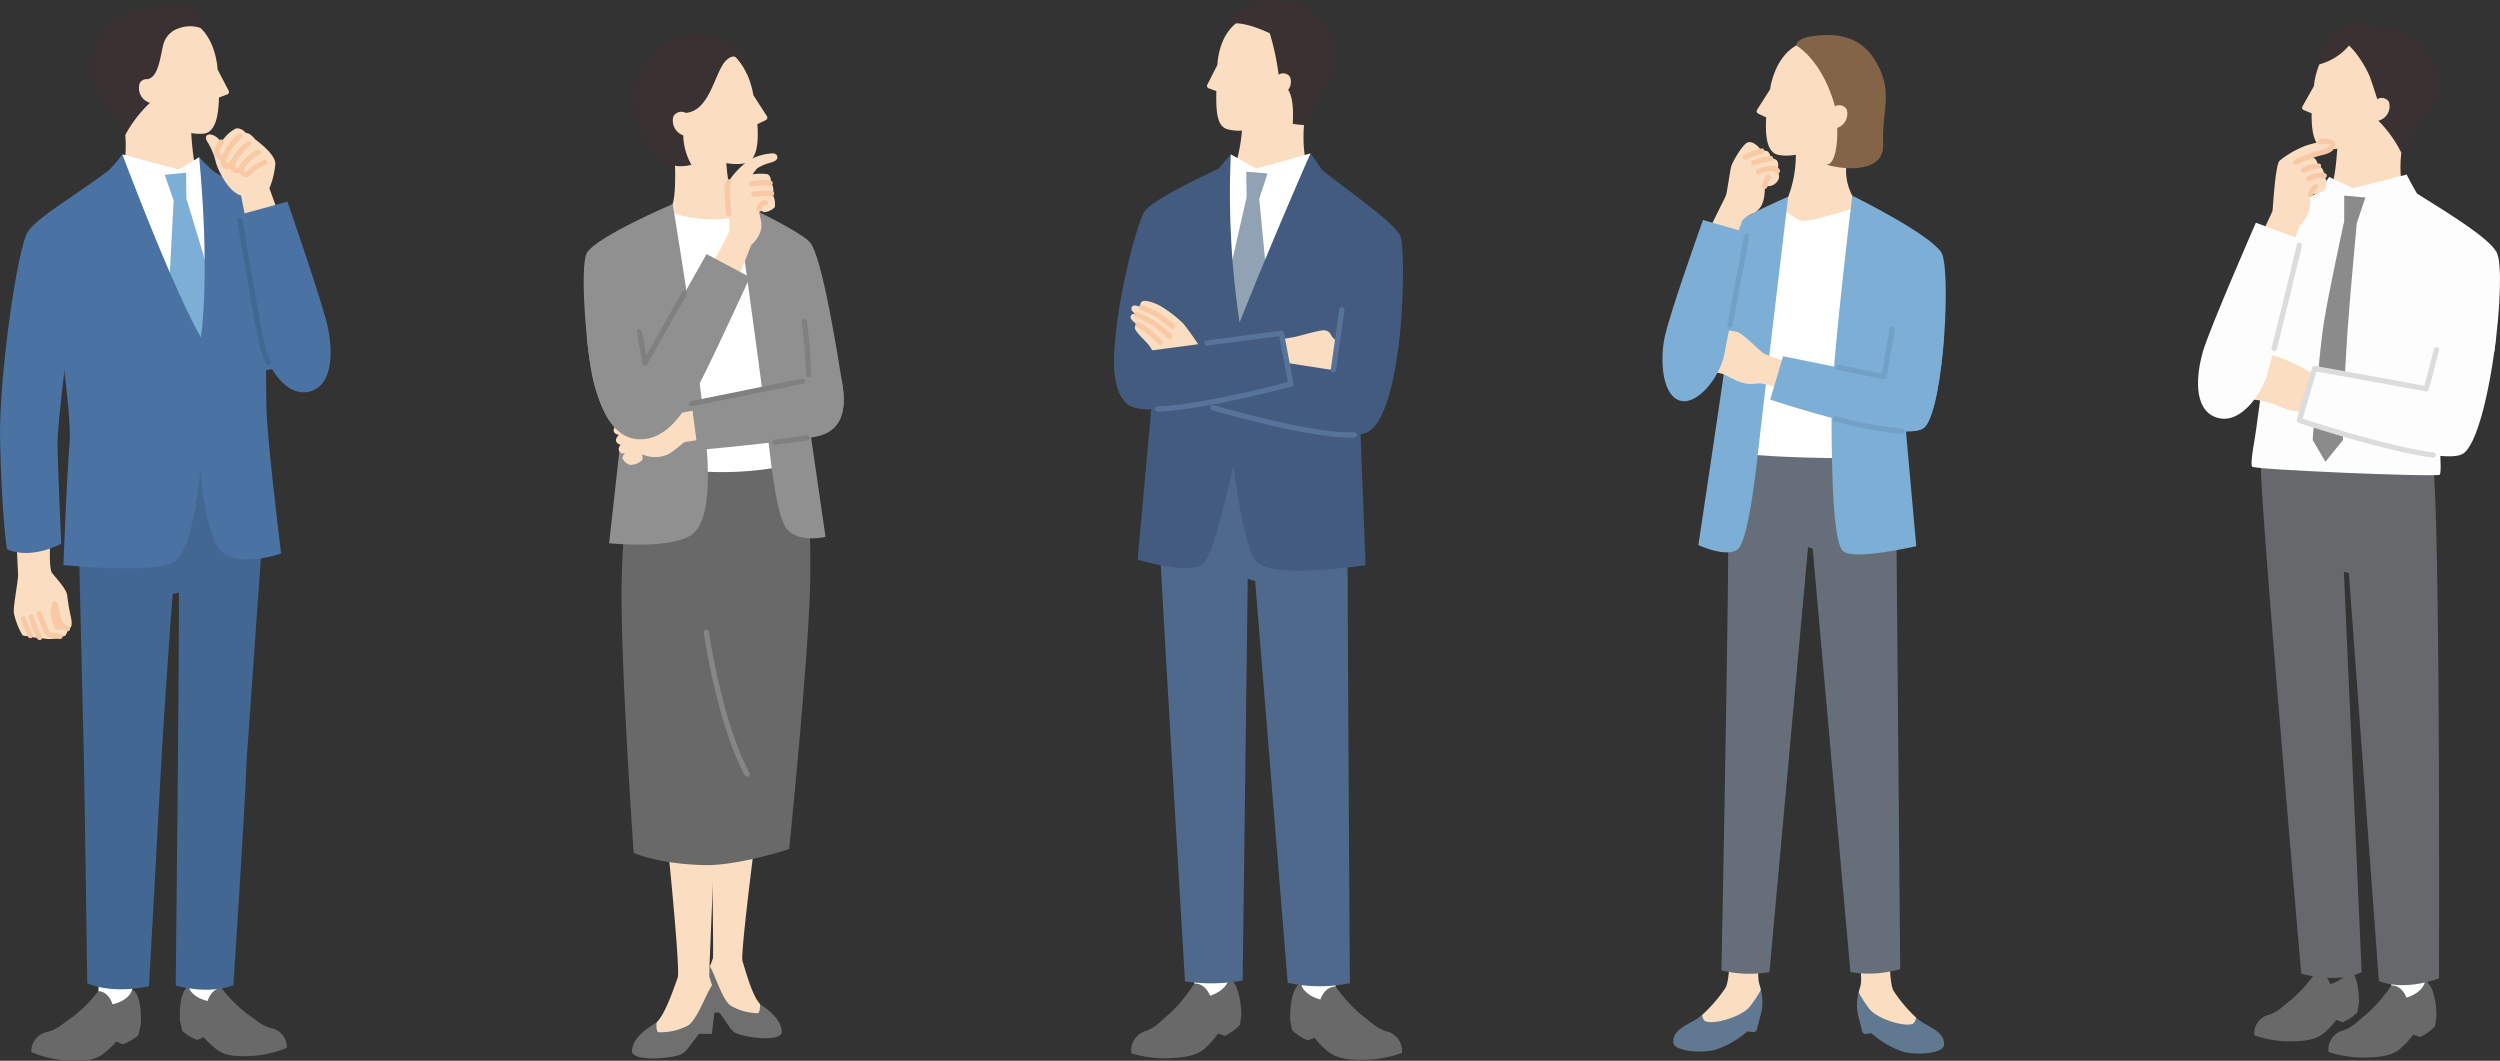 <svg xmlns="http://www.w3.org/2000/svg" xmlns:xlink="http://www.w3.org/1999/xlink" width="367.669" height="156" viewBox="0 0 367.669 156">
  <rect x="0" y="0" width="367.669" height="156" fill="#333333" stroke="none"/>
  <defs>
    <clipPath id="clip-path">
      <rect id="長方形_38598" data-name="長方形 38598" width="367.669" height="156" fill="#425b7e"/>
    </clipPath>
  </defs>
  <g id="グループ_742557" data-name="グループ 742557" clip-path="url(#clip-path)">
    <path id="パス_128954" data-name="パス 128954" d="M1434.925,622.31c1.5-.53,1.845-1.117,3.477-2.38a21.057,21.057,0,0,0,3.431-3.907c1.581.013,2.129,1.767,2.129,1.767,2.541-.766,2.668-2.314,2.668-2.314,1.623.766,1.548,5.012,1.548,5.012l-.243,1.465a7.334,7.334,0,0,1-2.133,1.453l-.952-.35a12.085,12.085,0,0,1-2.143,2.185c-1.161.761-2.564.964-5.046.966a16.1,16.1,0,0,1-4.862-.875,2.773,2.773,0,0,1,2.125-3.022" transform="translate(-1101.248 -473.058)" fill="#696969"/>
    <path id="パス_128955" data-name="パス 128955" d="M1519.535,610.443l-.091-4.621,5.036-.152.02,4.131.136,2.994-3.57,1.256Z" transform="translate(-1167.853 -465.521)" fill="#fff"/>
    <path id="パス_128956" data-name="パス 128956" d="M1494.112,623.524s-.108,1.607-2.73,2.441c0,0-.6-1.81-2.235-1.8a21.832,21.832,0,0,1-3.5,4.1c-1.672,1.335-2.02,1.949-3.568,2.522a2.877,2.877,0,0,0-2.156,3.167,16.706,16.706,0,0,0,5.055.831c2.573-.041,4.025-.273,5.216-1.081a12.528,12.528,0,0,0,2.188-2.3l.992.348a7.6,7.6,0,0,0,2.188-1.54l.229-1.523s.012-4.4-1.683-5.172" transform="translate(-1137.465 -479.244)" fill="#696969"/>
    <path id="パス_128957" data-name="パス 128957" d="M1449.789,269.141l-11.845-.272a27.793,27.793,0,0,0-.931,6.388c-.251,3.769,5.912,74.567,5.912,74.567s5.04,1.6,8.89-.183l-2.626-59.085Z" transform="translate(-1104.491 -206.654)" fill="#66686c"/>
    <path id="パス_128958" data-name="パス 128958" d="M1480.4,269.772l14.21.326a59.812,59.812,0,0,1,1.12,6.05c1.017,10.963.814,75.082.814,75.082s-4.893,1.953-8.841.4l-4.419-60-2.295-.56Z" transform="translate(-1137.847 -207.348)" fill="#66686c"/>
    <path id="パス_128959" data-name="パス 128959" d="M1490.911,82.262c-.612-.751-1.005-3.457-.659-6.259l.411-5.664-9.4-.683-.423,5.752c-.128,1.513-.31,5.2-1.413,6.835l4.182,5.271Z" transform="translate(-1137.097 -53.538)" fill="#fbdec1"/>
    <path id="パス_128960" data-name="パス 128960" d="M1473.665,35.879c-1.53,3.366-6.5,3.871-7.618,3.31-.69-.345-1.569-1.37-1.5-5.08l-1.167-.481a.38.38,0,0,1-.187-.539l1.682-2.976c.036-.272.061-.551.115-.837,1.391-7.327,7.134-6.563,7.134-6.563a6.572,6.572,0,0,1,6.178,5.49c1.123,5.827-4.633,7.677-4.633,7.677" transform="translate(-1124.577 -17.44)" fill="#fbdec1"/>
    <path id="パス_128961" data-name="パス 128961" d="M1478.413,14.6a6.879,6.879,0,0,1,4.019.665,7.691,7.691,0,0,1,8.071,4.072c1.581,2.923,1.623,6.093-.047,8.2a38.967,38.967,0,0,0-4.25,6.065,18.066,18.066,0,0,0-3.375-4.712,2.173,2.173,0,0,0,1.542-2.793,1.264,1.264,0,0,0-1.7-.375s-.708-2.239-1.12-3.365a16.726,16.726,0,0,0-2.365-3.824l-.665-.7a8.628,8.628,0,0,1-4.354,2.764,5.708,5.708,0,0,1,4.249-5.99" transform="translate(-1133.051 -11.139)" fill="#3a3133"/>
    <path id="パス_128962" data-name="パス 128962" d="M1421.722,141.384l-4.907-.5,2.438-12.455s3-10.657,4.133-11.468,6.534-3.383,6.534-3.383l1.592-2.309,3.53,1.669,7.866-2.024s.859,1.7,1.529,2.8c5.124,3.2,10.435,6.467,11.679,8.576.851,1.443.609,8.068-.319,14.715l-7.947.343-.357,9.882s.706,7.457.281,7.833-27.34-.729-27.593-1.191.178-2.875.392-4.116,1.148-8.363,1.148-8.363" transform="translate(-1088.972 -85.246)" fill="#fdfdfd"/>
    <path id="パス_128963" data-name="パス 128963" d="M1431.173,232.018l2.557-6.6c2.016.279,5.6,2.262,7.258,3.257l2.085.521-1.564,5.312-2.06-.646a9.806,9.806,0,0,1-4.5-.959,11.183,11.183,0,0,0-3.776-.883" transform="translate(-1100.008 -173.255)" fill="#fbdec1"/>
    <path id="パス_128964" data-name="パス 128964" d="M1438.649,92.6a14.184,14.184,0,0,1,3.715-2.161c.959-.325,3-.907,3.666-.648s.616,1.159-1.013,1.555a19.082,19.082,0,0,0-2.557.812,2,2,0,0,1,.583-.149c1.024-.007,1.208,1.016,1.241,1.351a.453.453,0,0,1,.09.017,1.186,1.186,0,0,1,.741,1.377.282.282,0,0,1,.09.063,2.074,2.074,0,0,1,.207,1.855c-.27.543-1.03.707-1.6.831,0,0-.217.032-.638.052a1.687,1.687,0,0,0-.058.338,4.906,4.906,0,0,1-1.485,4.228l-1.48,3.892-4.572-1.6c.079-.232,2-4.305,2.016-4.405.108-.7.4-6.759,1.057-7.414" transform="translate(-1103.391 -68.967)" fill="#fbdec1"/>
    <path id="パス_128965" data-name="パス 128965" d="M1405.5,141.552l6.6,2.452s-3.883,16.4-4.9,19.745-4.195,7.718-7.667,6.388c-3.24-1.241-2.816-6.2-1.815-9.65s7.781-18.934,7.781-18.934" transform="translate(-1073.734 -108.798)" fill="#fdfdfd"/>
    <path id="パス_128966" data-name="パス 128966" d="M1444.127,170.146a.389.389,0,0,0,.376-.293c1.231-4.825,3-12.22,3.7-15.175a.389.389,0,0,0-.756-.18c-.7,2.954-2.47,10.344-3.7,15.163a.388.388,0,0,0,.281.473.383.383,0,0,0,.1.012" transform="translate(-1109.665 -118.518)" fill="#dbdcdc"/>
    <path id="パス_128967" data-name="パス 128967" d="M1469.87,160.279c.308-4.444,1.041-13.492,1.651-17.325.706-4.439,2.984-14.865,2.984-14.865v-3.75l3.12.279-1.266,3.75s-1.053,11.338-1.336,15.539c-.225,3.357-.815,12.364-.7,16.372l-2.582,3.2Z" transform="translate(-1129.75 -95.568)" fill="#8b8b8b"/>
    <path id="パス_128968" data-name="パス 128968" d="M1466.222,110.862a.386.386,0,0,0,.154-.032,4.529,4.529,0,0,1,1.821-.475.389.389,0,0,0,.55-.549c-.463-.5-1.713-.108-2.679.31a.389.389,0,0,0,.155.746" transform="translate(-1126.647 -84.217)" fill="#f8c9a4"/>
    <path id="パス_128969" data-name="パス 128969" d="M1457.8,99.508a.387.387,0,0,0,.183-.046,7.528,7.528,0,0,1,1.845-.772.389.389,0,0,0,0-.777h0a7.505,7.505,0,0,0-2.206.864.389.389,0,0,0,.184.731" transform="translate(-1120.174 -75.256)" fill="#f8c9a4"/>
    <path id="パス_128970" data-name="パス 128970" d="M1462.74,105.149a.385.385,0,0,0,.159-.034,5.685,5.685,0,0,1,1.935-.594.4.4,0,0,0,.481-.265.379.379,0,0,0-.243-.475,5.164,5.164,0,0,0-2.493.626.389.389,0,0,0,.16.743" transform="translate(-1123.971 -79.737)" fill="#f8c9a4"/>
    <path id="パス_128971" data-name="パス 128971" d="M1463.205,91.337a.39.39,0,0,0,.157-.033,17.834,17.834,0,0,1,2.683-.87c1.483-.361,1.689-1.076,1.708-1.366a.933.933,0,0,0-.646-.929,3.147,3.147,0,0,0-1.594.017.389.389,0,1,0,.139.765,2.527,2.527,0,0,1,1.171-.057c.037.014.159.068.153.152-.008.111-.223.445-1.116.663a18.377,18.377,0,0,0-2.814.914.389.389,0,0,0,.158.744" transform="translate(-1124.328 -67.673)" fill="#f8c9a4"/>
    <path id="パス_128972" data-name="パス 128972" d="M1467.1,118.7a.388.388,0,0,0,.374-.286,2.17,2.17,0,0,1,.676-.989.389.389,0,0,0-.477-.615,2.945,2.945,0,0,0-.949,1.4.389.389,0,0,0,.375.492" transform="translate(-1127.323 -89.716)" fill="#f8c9a4"/>
    <path id="パス_128973" data-name="パス 128973" d="M1481.572,216.1l-1.49,5.739-16.432-2.984-2.237,7.626s20.485,6.826,23.956,4.964c2.221-1.191,4.094-9.6,4.988-17.215Z" transform="translate(-1123.251 -164.655)" fill="#fdfdfd"/>
    <path id="パス_128974" data-name="パス 128974" d="M1479.823,236.891a.389.389,0,0,0,.049-.774c-6.329-.815-17.175-4.292-19.272-4.977l2.033-6.93,16.088,2.922a.391.391,0,0,0,.446-.285l1.49-5.74a.389.389,0,0,0-.753-.2l-1.4,5.39-16.077-2.92a.389.389,0,0,0-.443.273l-2.237,7.626a.388.388,0,0,0,.25.478c.127.042,12.707,4.218,19.775,5.128l.05,0" transform="translate(-1121.958 -169.57)" fill="#dbdcdc"/>
    <path id="パス_128975" data-name="パス 128975" d="M1188.475,607.31a21.1,21.1,0,0,1-3.284-3.894c-.791-1.233-.62-7.962-.62-7.962l-4.916.256s1.121,5.591.615,7.091a8.332,8.332,0,0,0-.228.817l.608,2.962,5.884,3.338,2.675-.835Z" transform="translate(-906.69 -457.669)" fill="#fbdec1"/>
    <path id="パス_128976" data-name="パス 128976" d="M1087.3,604.108a8.56,8.56,0,0,0-.223-.836c-.5-1.534.189-6.6.189-6.6l-4.536-.107s.147,6.034-.673,7.281a21.486,21.486,0,0,1-3.392,3.929l-.963,1.8,2.354.856,6.355-2.867Z" transform="translate(-828.327 -458.52)" fill="#fbdec1"/>
    <path id="パス_128977" data-name="パス 128977" d="M1076.378,629.177a19.532,19.532,0,0,1-1.63,2.451c-1.092,1.393-4.963,2.631-6.406,2.2-.4-.119-.555-.542-.6-.991a7.139,7.139,0,0,1-.808.61c-1.485.94-3.548,1.592-3.439,3.457.079,1.351,4.441,1.647,6.362,1.008a13.873,13.873,0,0,0,4.539-2.639l.8.109a.536.536,0,0,0,.591-.4l.681-2.618a7.212,7.212,0,0,0-.094-3.191" transform="translate(-817.406 -483.589)" fill="#617891"/>
    <path id="パス_128978" data-name="パス 128978" d="M1189.7,635.035a6.989,6.989,0,0,1-.786-.607c-.05.44-.205.853-.6.966-1.421.4-5.2-.854-6.261-2.233a19.144,19.144,0,0,1-1.572-2.423,6.907,6.907,0,0,0-.128,3.13l.638,2.577a.526.526,0,0,0,.575.4l.789-.1a13.618,13.618,0,0,0,4.424,2.641c1.879.65,6.162.409,6.255-.917.129-1.829-1.888-2.493-3.335-3.431" transform="translate(-907.133 -484.788)" fill="#617891"/>
    <path id="パス_128979" data-name="パス 128979" d="M1119.807,290.484l-2.7-13.979h-20.318l-1.714,15.047c0,13.557-1,63.672-1,63.672a16.956,16.956,0,0,0,7.061.256l5.675-62.49.68.205,5.553,62.285a16.122,16.122,0,0,0,7.325-.446s-.487-54.667-.557-64.549" transform="translate(-840.908 -212.523)" fill="#666f79"/>
    <path id="パス_128980" data-name="パス 128980" d="M1129.515,88.614a17.117,17.117,0,0,0,1.117-6.177l.1-4.8,7.419.1-.086,6.246a7.886,7.886,0,0,0,.869,4.462l1.211,4.984-8.936,4.729-3.807-5.79Z" transform="translate(-866.527 -59.676)" fill="#fbdec1"/>
    <path id="パス_128981" data-name="パス 128981" d="M1123.594,167.708c-9.228,0-15.345-.6-15.345-.6l5-36.581s2.689,2.155,3.566,2.271c1.564.209,8.618-2.2,8.618-2.2Z" transform="translate(-851.806 -100.327)" fill="#fff"/>
    <path id="パス_128982" data-name="パス 128982" d="M1127.248,38.962c-1.762,3.4-6.925,3.656-8.056,3.016-.7-.394-1.549-1.5-1.284-5.334l-1.182-.56a.394.394,0,0,1-.164-.568l1.9-2.988c.051-.279.092-.566.164-.859,1.831-7.5,7.729-6.406,7.729-6.406a6.806,6.806,0,0,1,6.1,6.008c.85,6.086-5.2,7.692-5.2,7.692" transform="translate(-858.149 -19.374)" fill="#fbdec1"/>
    <path id="パス_128983" data-name="パス 128983" d="M1086.47,163.572c1.578-13.78,4.548-38.512,4.548-38.512s-7.387,3.091-8.9,4.9c-1.34,1.6-4.8,16.714-4.8,16.714a38.434,38.434,0,0,1,4.355,3.483c-.541,4.02-3.867,26.13-3.867,26.13s4.247,1.964,5.836.574,2.83-13.285,2.83-13.285" transform="translate(-828.031 -96.122)" fill="#7caed6"/>
    <path id="パス_128984" data-name="パス 128984" d="M1141.4,23.743s3.83,2.026,5.74,8.971a1.31,1.31,0,0,1,1.743.479,2.23,2.23,0,0,1-1.4,2.707s.218,5.232-1.566,5.407a12.99,12.99,0,0,0,4.055.506c3.435-.179,4.339-1.761,4.266-3.6-.205-5.127,1.6-7.614-1.185-12.245-2.661-4.423-7.359-3.863-9.633-3.5-1.807.291-2.015,1.273-2.015,1.273" transform="translate(-877.283 -17.084)" fill="#836446"/>
    <path id="パス_128985" data-name="パス 128985" d="M1177.812,158.347c2.819-3.268,3.864-23.581,2.343-25.714-2.035-2.854-13.057-8.273-13.057-8.273s-3.053,25.058-3.053,31.741c0,12.39.488,19.335,1.67,20.525,1.432,1.441,10.794-.715,10.794-.715l-1.512-16.9c1.373.022,2.386-.168,2.815-.666" transform="translate(-894.691 -95.584)" fill="#7caed6"/>
    <path id="パス_128986" data-name="パス 128986" d="M1091.725,94.542c.138-.433.34-1.338-.244-1.656a1.419,1.419,0,0,0-.7-.108,1.416,1.416,0,0,0-.478-1.084,1.177,1.177,0,0,0-.836-.038c-.359-.516-1.2-1.511-2.058-1.281-.7.188-2.26,2.829-2.453,3.561s-.6,3.791-.766,4.238c-.1.261-1.776,3.563-2.276,4.681l-1.569,2.768,4.416,1.284,1.842-5.074a5.527,5.527,0,0,1,1.748-1.112c1.65-.832,1.533-3.18,1.558-3.894,0-.01,0-.019,0-.029l.705,0a1.675,1.675,0,0,0,1.349-1.1,1.373,1.373,0,0,0-.237-1.15" transform="translate(-830.356 -69.437)" fill="#fbdec1"/>
    <path id="パス_128987" data-name="パス 128987" d="M1081.128,213.479c-1.032-.714-2.691-2.565-3.789-3.131s-4.109-.284-5-.117-2.472.593-2.59,1.219a.6.6,0,0,0,.448.72l-.237.063c-.426.117-1.126.3-.977.866s.87.439,1.449.368c.244-.03.624-.089,1.028-.148l.039.081c-.386.071-.7.134-.84.164-.423.089-1.116.226-1,.787s.823.48,1.392.444l.286-.021a.331.331,0,0,0-.033.056c-.136.39-.054.641.641.883s1.533.334,2.668.608,1.843,1.02,3.419,1.421,1.764-.227,3.421.258c.1.029,1.623.418,1.723.448l1.151-3.892a24.855,24.855,0,0,1-3.188-1.077" transform="translate(-821.607 -161.416)" fill="#fbdec1"/>
    <path id="パス_128988" data-name="パス 128988" d="M1062.582,139.844l6.51,1.864s-2.724,14.657-3.391,17.956-3.866,7.3-6.333,6.779c-2.762-.582-3.117-5.731-2.478-9.127s5.691-17.472,5.691-17.472" transform="translate(-812.123 -107.485)" fill="#7caed6"/>
    <path id="パス_128989" data-name="パス 128989" d="M1150.67,210.2c-.427,5.835-1.39,11.786-2.792,13.411-2.433,2.821-22.779-3.984-22.779-3.984l1.887-6.379,14.833,3,1.229-6.975Z" transform="translate(-864.757 -160.85)" fill="#7caed6"/>
    <path id="パス_128990" data-name="パス 128990" d="M1098.232,162.229a.376.376,0,0,1-.073-.007.388.388,0,0,1-.31-.454c.891-4.693,2.111-11.241,2.453-13.08a.389.389,0,0,1,.765.143c-.342,1.839-1.563,8.388-2.453,13.082a.389.389,0,0,1-.381.316" transform="translate(-843.808 -114.038)" fill="#72a0c6"/>
    <path id="パス_128991" data-name="パス 128991" d="M1175.232,267.144h-.021a55.092,55.092,0,0,1-9.836-1.814.389.389,0,1,1,.192-.753,54.432,54.432,0,0,0,9.685,1.791.389.389,0,0,1-.02.777" transform="translate(-895.489 -203.345)" fill="#72a0c6"/>
    <path id="パス_128992" data-name="パス 128992" d="M1173.99,215.346a.414.414,0,0,1-.079-.008l-6.645-1.369a.389.389,0,0,1,.157-.762l6.253,1.288,1.159-6.581a.389.389,0,1,1,.766.135l-1.229,6.974a.389.389,0,0,1-.383.321" transform="translate(-896.929 -159.557)" fill="#72a0c6"/>
    <path id="パス_128993" data-name="パス 128993" d="M1113.312,100.559a.389.389,0,0,1-.137-.753,10.552,10.552,0,0,1,2.628-.626.383.383,0,0,1,.4.373.389.389,0,0,1-.372.4,9.94,9.94,0,0,0-2.386.577.391.391,0,0,1-.137.025" transform="translate(-855.399 -76.23)" fill="#f8c9a4"/>
    <path id="パス_128994" data-name="パス 128994" d="M1116.346,106.533a.389.389,0,0,1-.153-.746,5.24,5.24,0,0,1,2.465-.49,1.311,1.311,0,0,1,.749.464.389.389,0,1,1-.6.488.529.529,0,0,0-.309-.193,4.623,4.623,0,0,0-1.994.446.386.386,0,0,1-.152.031" transform="translate(-857.731 -80.903)" fill="#f8c9a4"/>
    <path id="パス_128995" data-name="パス 128995" d="M1120.382,113.006h-.025a.391.391,0,0,1-.362-.413s0-.007,0-.011a3.024,3.024,0,0,1,.578-1.535.389.389,0,1,1,.617.473,2.27,2.27,0,0,0-.419,1.108v0a.385.385,0,0,1-.02.11.391.391,0,0,1-.369.267" transform="translate(-860.834 -85.234)" fill="#f8c9a4"/>
    <path id="パス_128996" data-name="パス 128996" d="M1108.047,96a.389.389,0,0,1-.172-.738,12.806,12.806,0,0,1,2.508-.926.389.389,0,0,1,.151.763,12.222,12.222,0,0,0-2.316.861.389.389,0,0,1-.171.04" transform="translate(-851.351 -72.505)" fill="#f8c9a4"/>
    <path id="パス_128997" data-name="パス 128997" d="M451.62,557.8l5.228,3.6,2.5-.865-.824-1.581c-1.16-1.211-2.235-5.32-2.541-6.267-.327-1.01,1.809-17.508,1.809-17.508l-6.3.308s.224,15.069.148,16.743a12.215,12.215,0,0,1-.46,1.238Z" transform="translate(-346.783 -411.349)" fill="#fbdec1"/>
    <path id="パス_128998" data-name="パス 128998" d="M456.821,619.918a1.432,1.432,0,0,1-.2-.166c.009.628-.043,1.277-.334,1.361A8.109,8.109,0,0,1,452.318,620c-1.2-.7-2.338-4.645-3.072-5.767a7.864,7.864,0,0,0-.577,3.036l.246,3.683s.877.066,1.734.069l.182.246c.781,1.06,1.483,2.357,2.114,2.7,1.469.789,6.9,1.415,6.868-.111-.04-1.715-1.745-3.081-2.992-3.931" transform="translate(-344.845 -472.101)" fill="#6f6f6f"/>
    <path id="パス_128999" data-name="パス 128999" d="M413.775,567.3c1.3-1.22,2.68-5.527,3.06-6.516.405-1.054-1.343-18.254-1.343-18.254l6.711.229s-.712,16-.728,17.789a13.028,13.028,0,0,0,.418,1.343l-.459,3.405-3.579,4.544-4.005.425-1.195-1.147Z" transform="translate(-317.169 -416.995)" fill="#fbdec1"/>
    <path id="パス_129000" data-name="パス 129000" d="M413.434,626.2c-.844,1.15-2.277,5.276-3.6,5.954a8.635,8.635,0,0,1-4.287.957c-.3-.105-.322-.8-.277-1.465a1.545,1.545,0,0,1-.218.165c-1.374.833-3.265,2.187-3.405,4.007-.125,1.62,5.687,1.266,7.294.512.69-.324,1.511-1.662,2.4-2.744l.208-.251c.911.045,1.847.026,1.847.026l.473-3.9a8.374,8.374,0,0,0-.439-3.26" transform="translate(-308.71 -481.302)" fill="#6f6f6f"/>
    <path id="パス_129001" data-name="パス 129001" d="M397.359,271.866a144.391,144.391,0,0,0-2.3,23.078c-.14,12.07,1.778,39.357,1.778,39.357s3.585,1.65,10.42,1.8c4.942.114,12.443-2.353,12.443-2.353s2.674-26.127,3.069-38.19A144.4,144.4,0,0,0,421.5,272.4s-14.852-.968-24.141-.535" transform="translate(-303.642 -208.873)" fill="#696969"/>
    <path id="パス_129002" data-name="パス 129002" d="M453.661,421.817a.389.389,0,0,0,.342-.573c-4.085-7.6-5.931-20.57-5.949-20.7a.389.389,0,0,0-.77.107c.018.132,1.884,13.243,6.034,20.961a.389.389,0,0,0,.343.2" transform="translate(-343.782 -307.603)" fill="#868686"/>
    <path id="パス_129003" data-name="パス 129003" d="M423.31,92.195l-1.265,3.148,9.532,6.516,3.239-7.223-2.106-2.849c-1.232-1.731-1.347-3.8-1.512-5.608l.054-5.273-7.928.1s.824,8.529-.015,11.189" transform="translate(-324.386 -62.184)" fill="#fbdec1"/>
    <path id="パス_129004" data-name="パス 129004" d="M423.385,133.881a18.757,18.757,0,0,0,8.3,1.232,8.761,8.761,0,0,0,3.622-1.232l4.788,37.694a47.375,47.375,0,0,1-11.76.642Z" transform="translate(-325.416 -102.902)" fill="#fff"/>
    <path id="パス_129005" data-name="パス 129005" d="M478.867,133.89c1.894,1.9,4.348,18.059,4.72,20.278.419,2.5,1.241,7.577-4.124,8.416l-.37.056,2.13,14.644s-3.884.958-5.664-1.111c-1.8-2.091-2.578-12.089-3.274-17.666s-4.15-30.578-4.15-30.578,8.837,4.06,10.732,5.961" transform="translate(-359.811 -98.327)" fill="#909090"/>
    <path id="パス_129006" data-name="パス 129006" d="M372.415,155.732c-1.024-4.039-2.089-16.985-.96-18.876,1.421-2.381,12.6-7.16,12.6-7.16s3.523,21.01,4.763,33.021c.642,6.227.8,12.723-1.442,15.156-2.575,2.8-12.664,1.7-12.664,1.7l1.8-16.159c-1.888-1.32-3.177-4.049-4.1-7.679" transform="translate(-285.13 -99.685)" fill="#909090"/>
    <path id="パス_129007" data-name="パス 129007" d="M420.942,41.916c1.854,3.533,7.235,3.776,8.411,3.1.722-.414,1.607-1.572,1.311-5.565l1.229-.589a.411.411,0,0,0,.168-.592l-1.994-3.1c-.055-.29-.1-.59-.175-.894-1.946-7.81-8.087-6.638-8.087-6.638a7.093,7.093,0,0,0-6.323,6.292c-.855,6.347,5.46,7.99,5.46,7.99" transform="translate(-319.28 -21.192)" fill="#fbdec1"/>
    <path id="パス_129008" data-name="パス 129008" d="M410.411,37.017a9.257,9.257,0,0,0,1.2,4.325c-4.5,1.168-6.532-2.851-7.526-5.425a10.3,10.3,0,0,1,.717-9.639,9.64,9.64,0,0,1,11.217-3.364c1.959.482,4.277,1.6,3.749,5.037a8.737,8.737,0,0,0-1.4-2.186s-.426-.871-1.581.165c-1.75,1.569-2.34,7.477-6.011,7.779a1.365,1.365,0,0,0-1.814.508,2.321,2.321,0,0,0,1.441,2.8" transform="translate(-309.928 -17.106)" fill="#3a3133"/>
    <path id="パス_129009" data-name="パス 129009" d="M403.647,264.429l-3.175.478c-.63.468-1.183,1.027-2.2,1.691a4.611,4.611,0,0,1-3.852.184,1,1,0,0,0-.2-.034c.076.243.166.668-.04.884a2.532,2.532,0,0,1-1.768.626,1.856,1.856,0,0,1-1.054-.945c-.066-.166.116-.46.37-.764-.28.061-.872.1-.94-.62a1.027,1.027,0,0,1,.305-.615c-.494-.142-.779-.4-.671-.884a1.68,1.68,0,0,1,.425-.6.8.8,0,0,1-.742-.42c-.345-.659,1.269-2.016,2.068-2.526s4.153.23,5.287.143c.5-.038,4.172-.71,5.286-.948Z" transform="translate(-299.805 -199.896)" fill="#fbdec1"/>
    <path id="パス_129010" data-name="パス 129010" d="M455.634,109.026c.208-.823-.363-5.405-.28-6.646s2.363-3.292,3.155-3.862a8.111,8.111,0,0,1,2.922-.978c.508-.069,1.181-.163,1.305.424s-.738.826-1.155.938a6.338,6.338,0,0,0-1.8.785c-.137.141-.439.541-.689.881a7.752,7.752,0,0,1,2.167-.027c.384.163.62.583.485,1.36.342.2.555.777.307,1.657a2.786,2.786,0,0,1,.3,1.866,2.689,2.689,0,0,1-1.524.719,2.736,2.736,0,0,1-.781-.446c0,.008,0,.016,0,.024-.023.829.465,1.611.322,2.84a4.344,4.344,0,0,1-1.449,2.36l-1.873,4.7-3.738-2.254a38.537,38.537,0,0,0,2.321-4.339" transform="translate(-348.419 -74.93)" fill="#fbdec1"/>
    <path id="パス_129011" data-name="パス 129011" d="M372.885,173.454a53.025,53.025,0,0,0,1,6.723c1.3,5.138,3.339,8.486,6.776,8.56,4.9.105,7.553-6.09,8.739-8.089s7.495-15.754,7.495-15.754l-6.382-3.393-9.05,16.017-.828-4.569Z" transform="translate(-286.601 -124.131)" fill="#909090"/>
    <path id="パス_129012" data-name="パス 129012" d="M476.307,115.378a.4.4,0,0,0,.049,0,11.185,11.185,0,0,1,2.55-.119.4.4,0,0,0,.505-.216.383.383,0,0,0-.2-.5,9.708,9.708,0,0,0-2.95.064.389.389,0,0,0,.048.774" transform="translate(-365.793 -87.96)" fill="#f8c9a4"/>
    <path id="パス_129013" data-name="パス 129013" d="M477.8,122.031a.393.393,0,0,0,.049,0,10.758,10.758,0,0,1,2.419-.115.4.4,0,0,0,.5-.219.381.381,0,0,0-.2-.5,9.219,9.219,0,0,0-2.818.059.389.389,0,0,0,.048.774" transform="translate(-366.942 -93.08)" fill="#f8c9a4"/>
    <path id="パス_129014" data-name="パス 129014" d="M481.137,128.894a.389.389,0,0,0,.388-.378c.014-.486.554-.6.616-.611a.389.389,0,0,0-.132-.766,1.466,1.466,0,0,0-1.262,1.355.389.389,0,0,0,.378.4h.011" transform="translate(-369.505 -97.716)" fill="#f8c9a4"/>
    <path id="パス_129015" data-name="パス 129015" d="M461.038,119.411h.028a.389.389,0,0,0,.36-.416c-.023-.319-.048-.646-.073-.971-.092-1.2-.188-2.447-.153-2.974a1.51,1.51,0,0,1,.177-.548.389.389,0,0,0-.7-.348,2.232,2.232,0,0,0-.257.845,30.106,30.106,0,0,0,.153,3.085c.024.324.049.65.073.967a.388.388,0,0,0,.387.361" transform="translate(-353.878 -87.574)" fill="#f8c9a4"/>
    <path id="パス_129016" data-name="パス 129016" d="M455.884,241.555l-16.295,3.3.89,6.815s10.9-.967,17.043-1.929c5.365-.839,4.543-5.915,4.124-8.416Z" transform="translate(-337.87 -185.484)" fill="#909090"/>
    <path id="パス_129017" data-name="パス 129017" d="M510.528,211.314h.006a.389.389,0,0,0,.383-.395,69.546,69.546,0,0,0-.629-7.808.389.389,0,1,0-.771.1,68.754,68.754,0,0,1,.622,7.719.389.389,0,0,0,.389.383" transform="translate(-391.615 -155.852)" fill="gray"/>
    <path id="パス_129018" data-name="パス 129018" d="M438.3,244.714a.386.386,0,0,0,.078-.008l16.295-3.3a.389.389,0,1,0-.154-.762l-16.295,3.3a.389.389,0,0,0,.077.77" transform="translate(-336.578 -184.954)" fill="gray"/>
    <path id="パス_129019" data-name="パス 129019" d="M491.518,278.034l.046,0c1.785-.211,3.351-.415,4.653-.6a.389.389,0,0,0-.112-.77c-1.3.189-2.854.392-4.632.6a.389.389,0,0,0,.045.775" transform="translate(-377.485 -212.637)" fill="gray"/>
    <path id="パス_129020" data-name="パス 129020" d="M405.92,195.869a.389.389,0,0,0,.339-.2l5.775-10.22a.389.389,0,0,0-.677-.382l-5.245,9.283-.636-3.51a.389.389,0,1,0-.765.139l.827,4.569a.389.389,0,0,0,.318.314.368.368,0,0,0,.065.006" transform="translate(-311.057 -142.093)" fill="gray"/>
    <path id="パス_129021" data-name="パス 129021" d="M825.477,603.168l-.385-6.286,5.243-.235.257,7.027-1.177,3.138-3.274-.578Z" transform="translate(-634.17 -458.586)" fill="#fff"/>
    <path id="パス_129022" data-name="パス 129022" d="M821.541,624.829s.16,1.646,2.876,2.42c0,0,.556-1.876,2.238-1.915a22.419,22.419,0,0,0,3.714,4.1c1.757,1.318,2.133,1.938,3.739,2.478a2.953,2.953,0,0,1,2.31,3.183,17.142,17.142,0,0,1-5.161,1.009c-2.641.038-4.138-.156-5.386-.948a12.853,12.853,0,0,1-2.315-2.291l-1.008.388a7.8,7.8,0,0,1-2.293-1.513l-.282-1.556s-.148-4.518,1.567-5.359" transform="translate(-630.234 -480.247)" fill="#696969"/>
    <path id="パス_129023" data-name="パス 129023" d="M758.563,602.741l-.146-6.4,5.359-.342-.133,5.966-.091,2.722-4,1.455Z" transform="translate(-582.923 -458.088)" fill="#fff"/>
    <path id="パス_129024" data-name="パス 129024" d="M721.2,629.525c1.575-.625,1.917-1.264,3.6-2.674a22.413,22.413,0,0,0,3.49-4.3c1.682-.05,2.337,1.793,2.337,1.793,2.671-.918,2.743-2.57,2.743-2.57,1.758.748,1.851,5.268,1.851,5.268l-.2,1.568a7.8,7.8,0,0,1-2.209,1.633l-1.027-.334a12.863,12.863,0,0,1-2.19,2.411c-1.2.857-2.688,1.13-5.328,1.233a17.149,17.149,0,0,1-5.207-.733,2.953,2.953,0,0,1,2.137-3.3" transform="translate(-552.656 -477.903)" fill="#696969"/>
    <path id="パス_129025" data-name="パス 129025" d="M749.875,297.568l-.75,59.088a25.008,25.008,0,0,1-8.478.124s-3.676-61.638-3.763-65.336l1.94-15.017h12.639Z" transform="translate(-566.372 -212.463)" fill="#4f698d"/>
    <path id="パス_129026" data-name="パス 129026" d="M804.007,291.769c-.047,3.7.334,65.29.334,65.29A22.008,22.008,0,0,1,795.2,357l-4.787-59.074-2.206-.728V276.427h13.752Z" transform="translate(-605.82 -212.463)" fill="#4f698d"/>
    <path id="パス_129027" data-name="パス 129027" d="M793.191,66.667c-.618-.694-.9-3.437-.683-6.137l.155-5.444-9.034-.256-.162,5.529c-.059,1.455-.53,6.019-1.876,7.689l5.041,3.792Z" transform="translate(-600.735 -42.143)" fill="#fbdec1"/>
    <path id="パス_129028" data-name="パス 129028" d="M777.335,21.835c-1.629,4.018-4,4.965-7,4.356-1.579-.321-1.917-2.078-1.818-5.665l-1.139-.412a.365.365,0,0,1-.2-.509l1.485-2.923c.023-.262.035-.53.075-.806,1.023-7.079,6.557-6.59,6.557-6.59a6.3,6.3,0,0,1,6.151,5c1.323,5.535-4.114,7.551-4.114,7.551" transform="translate(-589.628 -7.132)" fill="#fbdec1"/>
    <path id="パス_129029" data-name="パス 129029" d="M794.924,3.776c-2.5-4-8.3-4.5-11.458-3-1.58.75-3.346,1.772-2.9,2.813,0,0,1.424-.85,6.07,1.3a37.58,37.58,0,0,1,1.306,6.1,1.213,1.213,0,0,1,1.649.288,1.915,1.915,0,0,1-.258,1.947s.945,1.01.679,4.987a14.276,14.276,0,0,0,1.653.178c1.1-1.766,2.083-3.334,3.525-5.9a9.024,9.024,0,0,0-.269-8.712" transform="translate(-599.895 0)" fill="#3a3133"/>
    <path id="パス_129030" data-name="パス 129030" d="M770.642,97.642l3.73,2.088,7.987-2.232.546,5.119-3.078,22.912H767.14l1.566-24.054Z" transform="translate(-589.628 -74.937)" fill="#fff"/>
    <path id="パス_129031" data-name="パス 129031" d="M781.508,112.925l-.048-3.749,3.124.239-1.217,3.766,1.46,15.044-4.765,5.526-1.8-6.548Z" transform="translate(-598.176 -83.913)" fill="#91a2b5"/>
    <path id="パス_129032" data-name="パス 129032" d="M750.111,109.518c-1.053-1.934-7.024-6.113-11.369-9.495-.871-1.263-1.787-2.525-1.787-2.525s-5.213,11.771-10.425,24.862a126.855,126.855,0,0,1-1.291-24.718l-1.837,2.12c-.7.341-9.549,4.4-10.816,6.218-1.086,1.557-4.014,12.494-4.474,20.479-.219,3.793.372,6.621,1.936,7.93a5.938,5.938,0,0,0,3.492.724l-2.013,22.131s7.238,2.18,9.455.77c1.827-1.161,4.522-14.255,4.522-14.255l.173-.063c.463,3.76,1.734,12.61,3.571,14.061,2.889,2.282,15.813.291,15.813.291l-.748-19.268a3.741,3.741,0,0,0,.932-.27c5.438-2.539,5.918-27.058,4.865-28.993" transform="translate(-544.224 -74.937)" fill="#425b7e"/>
    <path id="パス_129033" data-name="パス 129033" d="M807.261,215.786a4.3,4.3,0,0,0,.054-3.219c-.521-1.231-1.093-1.278-1.366-1.751s-.411-.749-.988-.877-3.216.679-4.421.954-6.8.948-6.8.948l.847,4.865s5.585-.844,6.231-.894,1.465.7,3.4.5a18.689,18.689,0,0,0,3.043-.523" transform="translate(-610.073 -161.35)" fill="#fbdec1"/>
    <path id="パス_129034" data-name="パス 129034" d="M718.594,193.443c.151-.326.475-.3.779-.2-.432-.3-.819-.646-.672-1.021.194-.5.808-.256,1.185-.113l.182.07a.631.631,0,0,1,.117-.79c.424-.4,1.815.136,2.563.493a17.651,17.651,0,0,1,3.623,2.774,41.7,41.7,0,0,1,2.584,3.7l-6.442,1.849-.785-1.687a4.559,4.559,0,0,0-.6-.9c-.706-.8-1.284-1.3-1.678-1.845s-.333-.785-.019-.995a.257.257,0,0,1,.133-.042c-.573-.416-1.171-.849-.967-1.29" transform="translate(-552.284 -146.996)" fill="#fbdec1"/>
    <path id="パス_129035" data-name="パス 129035" d="M783.725,196.866l-1.252,8.882-17.2-2.666-2.359,7.653s20.268,6.12,24.488,4.15c3.163-1.477,4.648-10.391,5.131-17.97Z" transform="translate(-586.378 -151.312)" fill="#425b7e"/>
    <path id="パス_129036" data-name="パス 129036" d="M708.11,214.309c-.218,3.793.372,6.621,1.936,7.93,3.217,2.693,24.025-2.988,24.025-2.988l-1.4-7.456-19,2.514Z" transform="translate(-544.224 -162.787)" fill="#425b7e"/>
    <path id="パス_129037" data-name="パス 129037" d="M728.8,197.288a.389.389,0,0,0,.238-.7c-.061-.047-1.515-1.173-2.093-1.591a15.732,15.732,0,0,0-2.57-1.207.389.389,0,1,0-.284.723,14.444,14.444,0,0,1,2.4,1.113c.568.411,2.057,1.565,2.073,1.577a.387.387,0,0,0,.238.081" transform="translate(-556.353 -148.93)" fill="#f8c9a4"/>
    <path id="パス_129038" data-name="パス 129038" d="M726.021,202.294a.389.389,0,0,0,.256-.681c-.057-.05-1.409-1.235-1.949-1.677a18.218,18.218,0,0,0-2.712-1.456c-.112-.05-.217-.1-.326-.138a.389.389,0,0,0-.272.728c.093.034.181.075.259.11a17.1,17.1,0,0,1,2.558,1.357c.529.435,1.915,1.649,1.929,1.661a.388.388,0,0,0,.256.1" transform="translate(-553.984 -152.428)" fill="#f8c9a4"/>
    <path id="パス_129039" data-name="パス 129039" d="M725.288,208.048a.389.389,0,0,0,.286-.652,15.462,15.462,0,0,0-2-1.826c-.169-.118-.32-.228-.456-.327a3.152,3.152,0,0,0-.986-.579.389.389,0,1,0-.174.758,3.525,3.525,0,0,1,.7.451c.139.1.294.214.467.334A14.928,14.928,0,0,1,725,207.923a.387.387,0,0,0,.286.126" transform="translate(-554.669 -157.299)" fill="#f8c9a4"/>
    <path id="パス_129040" data-name="パス 129040" d="M846.159,204.846a.389.389,0,0,0,.385-.334l1.252-8.882a.389.389,0,0,0-.77-.109l-1.252,8.882a.389.389,0,0,0,.331.439.4.4,0,0,0,.055,0" transform="translate(-650.064 -150.021)" fill="#57739a"/>
    <path id="パス_129041" data-name="パス 129041" d="M734.392,222.042h.016c7.084-.282,19.576-3.672,19.7-3.706a.388.388,0,0,0,.279-.447l-1.4-7.457a.389.389,0,0,0-.433-.314L741.6,211.567a.389.389,0,0,0,.1.771l10.588-1.4,1.266,6.741c-2.064.547-12.843,3.335-19.181,3.587a.389.389,0,0,0,.015.777" transform="translate(-564.159 -161.495)" fill="#57739a"/>
    <path id="パス_129042" data-name="パス 129042" d="M789.71,262.24c.269,0,.525-.006.768-.021a.389.389,0,0,0-.045-.776c-5.037.3-16.128-2.675-20.666-3.965a.389.389,0,0,0-.213.748c4.36,1.239,14.734,4.014,20.156,4.014" transform="translate(-591.267 -197.887)" fill="#57739a"/>
    <path id="パス_129043" data-name="パス 129043" d="M17.13,353.153a27.562,27.562,0,0,1-.51-3.043c-.076-.963-1.865-2.818-2.236-3.315s-.381-2.982-.231-5.232l-5.019.223s.221,4.48.258,5.261-.767,4.778-.617,5.656a10.779,10.779,0,0,0,1.273,3.255,1.76,1.76,0,0,0,1.141.036.5.5,0,0,0,.149.183,2.747,2.747,0,0,0,1.262.109,4.955,4.955,0,0,0,2.829.025.463.463,0,0,0,.139-.2,1.425,1.425,0,0,0,.748-.086,1.481,1.481,0,0,0,.341-1.037.8.8,0,0,0,.172,0c.694-.09.385-1.509.3-1.838" transform="translate(-6.73 -262.526)" fill="#fbdec1"/>
    <path id="パス_129044" data-name="パス 129044" d="M123.473,615.361l-.206-3.8-4.989.27.357,3.271.084,2.9,3.535.957Z" transform="translate(-90.909 -470.045)" fill="#fff"/>
    <path id="パス_129045" data-name="パス 129045" d="M127.7,633.012c-1.535-.443-1.914-1.01-3.624-2.179a21.126,21.126,0,0,1-3.668-3.711c-1.583.107-2.028,1.9-2.028,1.9-2.59-.616-2.809-2.16-2.809-2.16-1.581.863-1.254,5.112-1.254,5.112l.33,1.453a7.355,7.355,0,0,0,2.222,1.33l.933-.407a12.117,12.117,0,0,0,2.276,2.062c1.208.694,2.626.815,5.112.669A16.157,16.157,0,0,0,130,635.914a2.783,2.783,0,0,0-2.307-2.9" transform="translate(-87.839 -481.807)" fill="#696969"/>
    <path id="パス_129046" data-name="パス 129046" d="M62.526,616.967l.223-3.9,5.109.292-.376,3.349-.094,2.969-3.624.969Z" transform="translate(-48.058 -471.21)" fill="#fff"/>
    <path id="パス_129047" data-name="パス 129047" d="M22.287,635.071c1.573-.448,1.964-1.029,3.719-2.22a21.645,21.645,0,0,0,3.768-3.789c1.621.114,2.072,1.948,2.072,1.948,2.655-.623,2.884-2.2,2.884-2.2,1.616.889,1.269,5.24,1.269,5.24l-.343,1.487a7.53,7.53,0,0,1-2.28,1.355l-.954-.42a12.419,12.419,0,0,1-2.337,2.105c-1.239.707-2.692.826-5.237.67a16.554,16.554,0,0,1-4.932-1.207,2.851,2.851,0,0,1,2.372-2.965" transform="translate(-15.306 -483.304)" fill="#696969"/>
    <path id="パス_129048" data-name="パス 129048" d="M77.045,290.408l-2.612,37.037c-.315,8.385-1.987,33.692-1.987,33.692s-3.212,1.457-8.479.047c0,0,.53-49.9.466-57.8l-.917.225c-.465,5.911-1.462,20.474-1.788,26.815-.488,9.492-1.7,30.86-1.7,30.86-5.834,1.236-9.073-.445-9.073-.445s-.34-24.786-.473-32.032l-.88-37.417,1.745-9.783,23.265-.268Z" transform="translate(-38.122 -216.243)" fill="#416792"/>
    <path id="パス_129049" data-name="パス 129049" d="M75.73,71.549c.656-.752,1.155-3.523.9-6.421L76.4,59.283l9.7-.375.235,5.936a42.858,42.858,0,0,0,1.125,7.727L84.913,77.4Z" transform="translate(-58.207 -45.277)" fill="#fbdec1"/>
    <path id="パス_129050" data-name="パス 129050" d="M82.667,23.618c1.458,3.518,6.551,4.212,7.726,3.672.722-.331,1.663-1.356,1.725-5.176l1.219-.454a.392.392,0,0,0,.211-.548L91.92,17.989c-.027-.281-.044-.569-.09-.865-1.177-7.59-7.114-7-7.114-7a6.77,6.77,0,0,0-6.551,5.436c-1.359,5.958,4.5,8.063,4.5,8.063" transform="translate(-59.921 -7.77)" fill="#fbdec1"/>
    <path id="パス_129051" data-name="パス 129051" d="M71.05,6.484a3.412,3.412,0,0,0-2.3,2.552c-.429,1.685-.7,4.726-2.338,4.933a1.117,1.117,0,0,0-1.075.543,2.238,2.238,0,0,0,1.49,2.929,18.617,18.617,0,0,0-3.639,4.732c-1.254-2.449-3.279-4.582-4.163-6.391a9.027,9.027,0,0,1,.449-8.174c2.469-4.676,8.237-4.177,8.237-4.177a10.124,10.124,0,0,1,4.056-.3c1.627.32,2.872,1.547,2.5,3.313a4.669,4.669,0,0,0-3.209.045" transform="translate(-44.765 -2.322)" fill="#3a3133"/>
    <path id="パス_129052" data-name="パス 129052" d="M72.377,102.055l1.248-3.927,8.283,2.224,3.008-1.813,1.909,3.563,1.3,23.153-11.775.113Z" transform="translate(-55.63 -75.422)" fill="#fff"/>
    <path id="パス_129053" data-name="パス 129053" d="M107.864,113.537l-.036-3.787-3.149.312,1.315,3.775-.8,15.207,4.922,8.7,2.053-9.964Z" transform="translate(-80.457 -84.354)" fill="#7caed6"/>
    <path id="パス_129054" data-name="パス 129054" d="M52.783,129.862l3.94-.734s-1.848-22.091-2.752-23.024-6.022-3.635-8.841-5.434a26.042,26.042,0,0,1-2.192-2.132c1.669,17.8.255,26.49.255,26.49-4.307-7.544-11.546-26.9-11.546-26.9a22.99,22.99,0,0,1-1.977,2.318c-4.7,3.591-10.383,6.813-11.909,9.026l4.716,15.813c.515,3.6,1.623,11.869,1.419,15.142-.362,3.783-.922,18.086-.922,18.086s14.06,1.5,16.568-.7c1.913-1.675,2.975-7.356,3.564-13.146.313,3.358,1.2,10.485,3.355,12.054,2.919,2.124,8.531.094,8.531.094s-2-16.113-2.155-21.3c-.026-.858-.042-3.123-.052-5.653" transform="translate(-13.65 -75.422)" fill="#4a72a2"/>
    <path id="パス_129055" data-name="パス 129055" d="M141.095,86.871c.148-1.468-2.958-3.66-2.958-3.66s-.741-1-1.357-.935c0,0-.723-.921-1.57-.634a5.721,5.721,0,0,0-2.058,1.983,3.061,3.061,0,0,0-.958-.921c-.95-.522-1.588-.078-1.169.725a9.986,9.986,0,0,1,1.268,2.891c.188,1.107,1.847,4.62,3.766,5.138l.682,3.514,4.722-1.133-1.232-3.445a12.228,12.228,0,0,0,.864-3.523" transform="translate(-100.606 -62.707)" fill="#fbdec1"/>
    <path id="パス_129056" data-name="パス 129056" d="M159,128.129l-7.125,1.963s2.609,15.616,3.384,19.022,3.621,7.982,7.172,6.907c3.314-1,3.247-5.967,2.5-9.474S159,128.129,159,128.129" transform="translate(-116.733 -98.481)" fill="#4a72a2"/>
    <path id="パス_129057" data-name="パス 129057" d="M147.189,98.666a1.1,1.1,0,0,1-.642-.226c-.315-.226-.6-.722-.146-1.8a.389.389,0,0,1,.718.3c-.211.5-.209.8-.118.869.132.095.2.083.22.078.191-.037.422-.394.575-.631l.025-.039a6.462,6.462,0,0,1,2.278-1.954.389.389,0,0,1,.4.668,5.8,5.8,0,0,0-2.023,1.708l-.025.038c-.238.369-.564.874-1.082.973a.966.966,0,0,1-.176.017" transform="translate(-112.344 -73.177)" fill="#f8c9a4"/>
    <path id="パス_129058" data-name="パス 129058" d="M152.946,104.1a1.065,1.065,0,0,1-.591-.2c-.222-.147-.553-.517-.273-1.34a.389.389,0,1,1,.736.25c-.084.247-.08.412-.034.442.174.115.211.14.745-.385l.193-.188a5.674,5.674,0,0,1,1.663-1.014c.068-.03.125-.055.169-.076a.389.389,0,1,1,.334.7c-.05.024-.115.053-.192.086a4.928,4.928,0,0,0-1.437.863l-.187.181a1.777,1.777,0,0,1-1.128.679" transform="translate(-116.809 -78.054)" fill="#f8c9a4"/>
    <path id="パス_129059" data-name="パス 129059" d="M137.336,91.7a1.231,1.231,0,0,1-1.029-.45,1.315,1.315,0,0,1-.074-1.322,5.832,5.832,0,0,1,.594-1.047.389.389,0,1,1,.64.441,5.153,5.153,0,0,0-.514.9.442.442,0,0,0,.52.694.389.389,0,1,1,.081.773,2.027,2.027,0,0,1-.218.012" transform="translate(-104.603 -68.185)" fill="#f8c9a4"/>
    <path id="パス_129060" data-name="パス 129060" d="M141.229,90.031a.814.814,0,0,1-.519-.191c-.87-.709.048-2.319.814-3.468a6.814,6.814,0,0,1,1.413-1.5.389.389,0,1,1,.471.618,5.972,5.972,0,0,0-1.238,1.312c-1.354,2.03-1.014,2.4-.97,2.433.022.018.028.017.036.016.283-.043.828-.859,1.089-1.252.127-.19.245-.366.348-.5a5.39,5.39,0,0,1,1.591-1.531.389.389,0,0,1,.371.683,4.756,4.756,0,0,0-1.342,1.316c-.1.127-.2.289-.321.466-.467.7-1,1.5-1.62,1.589a.811.811,0,0,1-.124.009" transform="translate(-107.879 -65.173)" fill="#f8c9a4"/>
    <path id="パス_129061" data-name="パス 129061" d="M155.37,160.1a.389.389,0,0,1-.35-.219,13.074,13.074,0,0,1-.977-2.751c-.666-2.929-2.657-14.694-3.252-18.23a.389.389,0,0,1,.767-.129c.594,3.531,2.581,15.278,3.243,18.187a12.289,12.289,0,0,0,.919,2.584.388.388,0,0,1-.35.558" transform="translate(-115.895 -106.412)" fill="#416792"/>
    <path id="パス_129062" data-name="パス 129062" d="M10.022,162.954s-1.554,12.458-1.564,15.179.552,14.949.552,14.949c-5.064,2.485-7.99.775-7.99.775s-.745-4.4-1.009-15.907c-.213-9.287,2.571-28.581,4.1-30.794l5.211,7.992Z" transform="translate(0 -113.105)" fill="#4a72a2"/>
    <path id="パス_129063" data-name="パス 129063" d="M26.672,392.447h-.017c-.018,0-1.785-.08-2.142-.54a29.143,29.143,0,0,1-1.285-3.047.389.389,0,1,1,.727-.276c.456,1.2,1,2.536,1.157,2.819a5.68,5.68,0,0,0,1.576.267.389.389,0,0,1-.016.777" transform="translate(-17.834 -298.474)" fill="#f8c9a4"/>
    <path id="パス_129064" data-name="パス 129064" d="M33.906,386.461h-.032L33,386.388a.389.389,0,0,1-.333-.252L32.617,386a6.012,6.012,0,0,1-.523-1.915,10.223,10.223,0,0,1,.255-1.493.389.389,0,0,1,.761.159,11.245,11.245,0,0,0-.24,1.368,6.138,6.138,0,0,0,.437,1.512l.629.052a.389.389,0,0,1-.031.776" transform="translate(-24.667 -293.826)" fill="#f8c9a4"/>
    <path id="パス_129065" data-name="パス 129065" d="M14.6,394.909a.388.388,0,0,1-.334-.189,20.226,20.226,0,0,1-1.058-2.548.389.389,0,0,1,.752-.2,20.01,20.01,0,0,0,.973,2.347.389.389,0,0,1-.333.589" transform="translate(-10.145 -301.054)" fill="#f8c9a4"/>
    <path id="パス_129066" data-name="パス 129066" d="M19.862,394.163a.392.392,0,0,1-.154-.031c-.554-.239-1.442-3.263-1.449-3.293a.389.389,0,0,1,.753-.193,19.969,19.969,0,0,0,1.074,2.811.389.389,0,0,1-.224.707" transform="translate(-14.024 -300.029)" fill="#f8c9a4"/>
    <path id="パス_129067" data-name="パス 129067" d="M35.4,386.522h-.032a2.159,2.159,0,0,1-1.628-1.682c-.044-.171-.091-.375-.143-.6-.117-.5-.262-1.125-.435-1.658a.389.389,0,0,1,.74-.239c.182.563.332,1.205.452,1.721.05.216.1.414.139.581.126.494.542,1.067.938,1.1a.389.389,0,0,1-.031.776" transform="translate(-25.476 -293.665)" fill="#f8c9a4"/>
  </g>
</svg>
